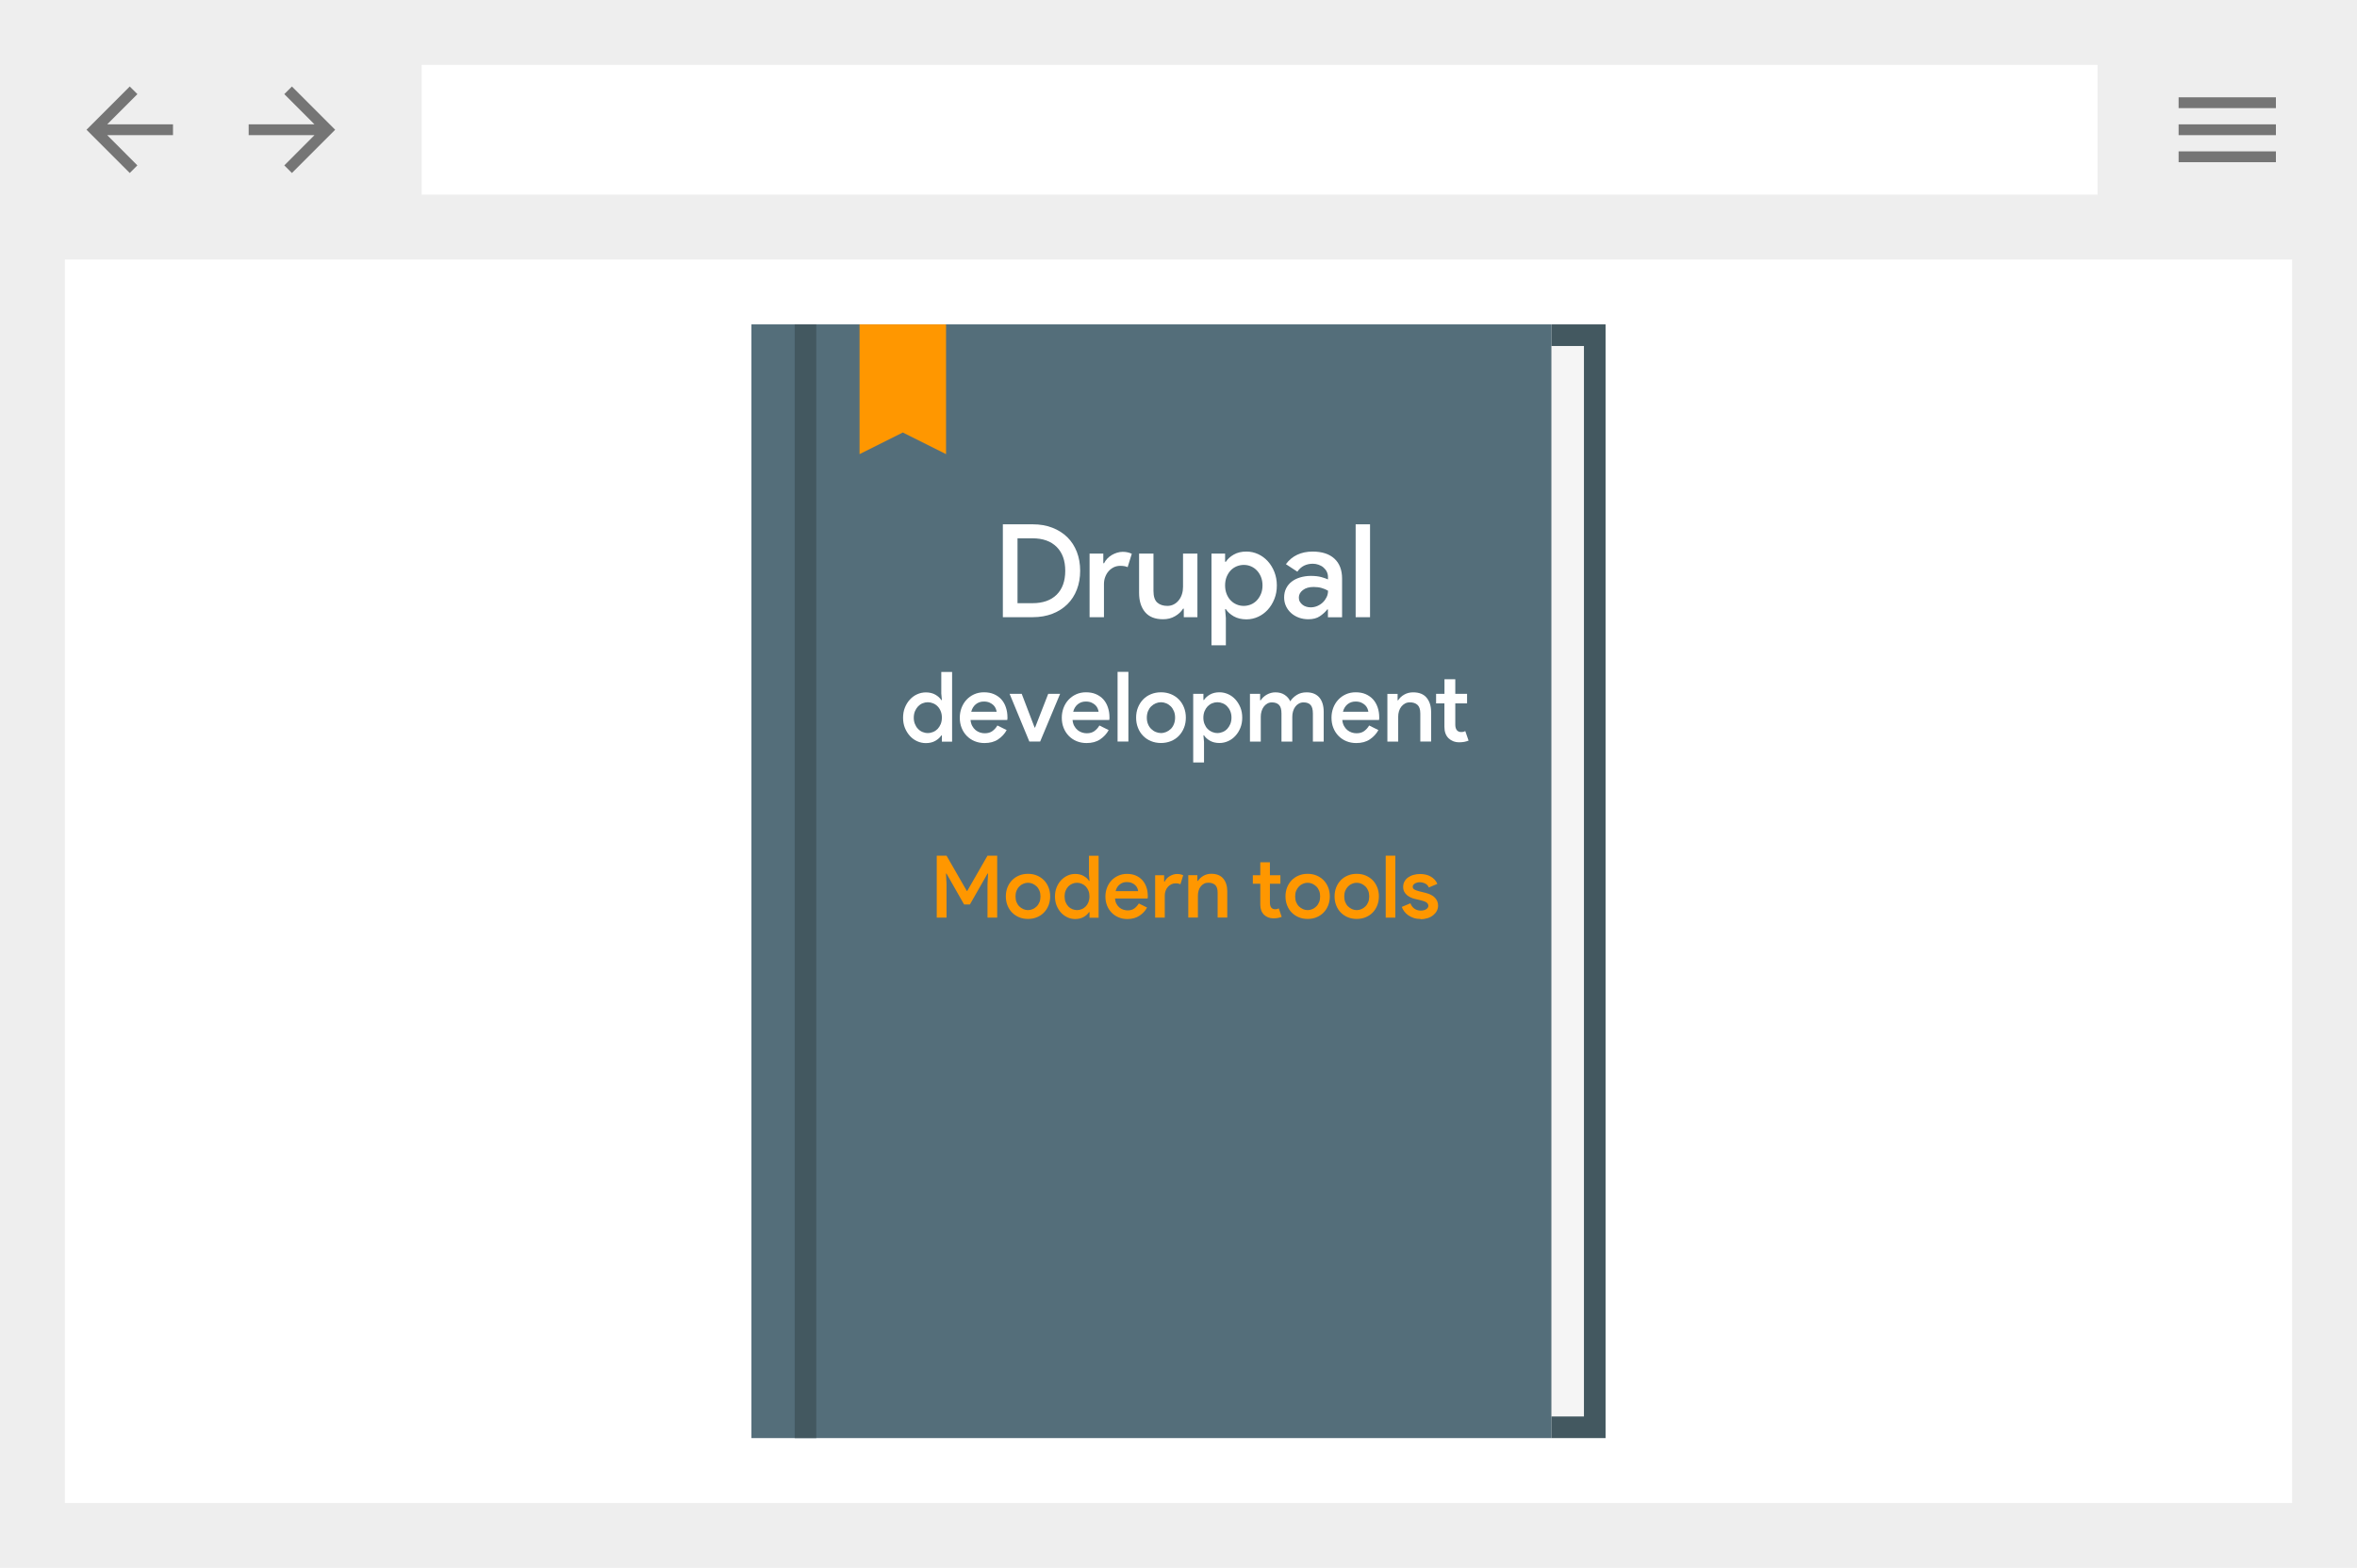<?xml version="1.0" encoding="UTF-8"?><svg id="a" xmlns="http://www.w3.org/2000/svg" width="436" height="290" viewBox="0 0 436 290"><rect width="436" height="290" style="fill:#eee;"/><rect x="12" y="48" width="412" height="230" style="fill:#fff;"/><rect x="78" y="12" width="310" height="24" style="fill:#fff;"/><path d="M32,23h-12.17l5.59-5.59-1.42-1.41-8,8,8,8,1.41-1.41-5.58-5.59h12.17v-2Z" style="fill:#757575;"/><path d="M54,16l-1.41,1.41,5.58,5.59h-12.17v2h12.17l-5.58,5.59,1.41,1.41,8-8-8-8Z" style="fill:#757575;"/><path d="M403,30h18v-2h-18v2ZM403,25h18v-2h-18v2ZM403,18v2h18v-2h-18Z" style="fill:#757575;"/><rect x="139" y="60" width="148" height="206" style="fill:#546e7a;"/><rect x="287" y="60" width="10" height="206" style="fill:#435860;"/><rect x="287" y="64" width="6" height="198" style="fill:#f5f5f5;"/><rect x="147" y="60" width="4" height="206" style="fill:#435860;"/><polygon points="175 84 167 80 159 84 159 60 175 60 175 84" style="fill:#ff9700;"/><path d="M174.23,136.03h-.11c-.24.38-.61.72-1.1,1-.49.28-1.08.42-1.76.42-.56,0-1.1-.12-1.61-.35-.51-.23-.96-.56-1.34-.98-.38-.42-.69-.92-.92-1.48-.23-.57-.34-1.2-.34-1.88s.11-1.31.34-1.88c.23-.57.53-1.06.92-1.48.38-.42.83-.75,1.34-.98.51-.23,1.05-.35,1.61-.35.68,0,1.27.14,1.76.42.49.28.86.62,1.1,1h.11l-.11-1.22v-3.98h2v12.89h-1.89v-1.13ZM171.63,135.59c.34,0,.66-.07.98-.2.32-.13.59-.32.83-.56.23-.24.42-.54.57-.89.14-.35.22-.75.22-1.2s-.07-.84-.22-1.2c-.14-.35-.33-.65-.57-.89-.23-.24-.51-.43-.83-.56-.32-.13-.65-.2-.98-.2s-.68.07-.99.2c-.31.13-.58.32-.82.57-.23.25-.42.54-.57.89-.14.35-.22.74-.22,1.19s.07.84.22,1.19c.14.35.33.65.57.89.23.25.51.44.82.57.31.13.64.2.99.2Z" style="fill:#fff;"/><path d="M186.21,135.05c-.37.68-.9,1.25-1.58,1.71-.68.46-1.52.68-2.52.68-.66,0-1.27-.12-1.83-.35s-1.04-.56-1.45-.98c-.41-.42-.73-.92-.95-1.48-.23-.57-.34-1.2-.34-1.88,0-.64.11-1.24.32-1.81.22-.57.52-1.07.91-1.49s.86-.77,1.41-1.02,1.16-.38,1.84-.38,1.29.11,1.83.34c.53.23.99.55,1.36.95.37.41.66.9.85,1.48.2.58.3,1.21.3,1.89v.16c-.01.06-.02.11-.02.16-.01.05-.02.1-.02.14h-6.79c.04.42.14.79.31,1.1.17.31.38.57.62.77.25.2.52.35.82.45.3.1.59.14.88.14.58,0,1.05-.14,1.42-.41.37-.28.68-.62.92-1.03l1.71.85ZM184.36,131.65c-.02-.18-.08-.38-.17-.6-.09-.22-.23-.43-.41-.61-.19-.19-.43-.34-.72-.48-.29-.13-.65-.2-1.07-.2-.58,0-1.07.17-1.49.51-.41.34-.69.8-.84,1.38h4.7Z" style="fill:#fff;"/><path d="M186.75,128.34h2.25l2.38,6.23h.09l2.43-6.23h2.2l-3.69,8.82h-2l-3.65-8.82Z" style="fill:#fff;"/><path d="M205.08,135.05c-.37.68-.9,1.25-1.58,1.71-.68.46-1.52.68-2.52.68-.66,0-1.27-.12-1.83-.35s-1.04-.56-1.45-.98c-.41-.42-.73-.92-.95-1.48-.23-.57-.34-1.2-.34-1.88,0-.64.11-1.24.32-1.81.22-.57.52-1.07.91-1.49s.86-.77,1.41-1.02,1.16-.38,1.84-.38,1.29.11,1.83.34c.53.23.99.55,1.36.95.37.41.66.9.85,1.48.2.58.3,1.21.3,1.89v.16c-.01.06-.02.11-.02.16-.01.05-.02.1-.02.14h-6.79c.04.42.14.79.31,1.1.17.31.38.57.62.77.25.2.52.35.82.45.3.1.59.14.88.14.58,0,1.05-.14,1.42-.41.37-.28.68-.62.92-1.03l1.71.85ZM203.22,131.65c-.02-.18-.08-.38-.17-.6-.09-.22-.23-.43-.41-.61-.19-.19-.43-.34-.72-.48-.29-.13-.65-.2-1.07-.2-.58,0-1.07.17-1.49.51-.41.34-.69.8-.84,1.38h4.7Z" style="fill:#fff;"/><path d="M206.73,137.16v-12.89h2v12.89h-2Z" style="fill:#fff;"/><path d="M214.76,128.05c.67,0,1.29.12,1.85.35.56.23,1.05.56,1.46.98.41.42.73.92.95,1.49.23.58.34,1.2.34,1.87s-.11,1.3-.34,1.87c-.23.58-.55,1.07-.95,1.49-.41.42-.89.75-1.46.98s-1.18.35-1.85.35-1.29-.12-1.85-.35-1.05-.56-1.46-.98c-.41-.42-.73-.92-.95-1.49-.23-.58-.34-1.2-.34-1.87s.11-1.3.34-1.87c.23-.58.55-1.07.95-1.49.41-.42.89-.75,1.46-.98.56-.23,1.18-.35,1.85-.35ZM214.76,135.59c.34,0,.66-.07.97-.2.31-.13.59-.32.84-.56.25-.24.44-.54.58-.89s.22-.75.22-1.2-.07-.84-.22-1.2-.34-.65-.58-.89c-.25-.24-.52-.43-.84-.56-.31-.13-.64-.2-.97-.2s-.66.07-.97.2c-.31.13-.59.32-.84.56-.25.24-.44.54-.59.89-.14.35-.22.75-.22,1.2s.07.84.22,1.2c.14.35.34.65.59.89.25.24.52.43.84.56.31.13.64.2.97.2Z" style="fill:#fff;"/><path d="M220.72,128.34h1.89v1.13h.11c.24-.38.61-.72,1.1-1,.49-.28,1.08-.42,1.76-.42.56,0,1.1.12,1.61.35.51.23.96.56,1.34.98.38.42.69.92.92,1.48.23.57.34,1.2.34,1.88s-.11,1.31-.34,1.88c-.23.57-.53,1.06-.92,1.48-.38.42-.83.75-1.34.98-.51.23-1.05.35-1.61.35-.68,0-1.27-.14-1.76-.42-.49-.28-.86-.62-1.1-1h-.11l.11,1.22v3.8h-2v-12.71ZM225.2,135.59c.34,0,.66-.07.98-.2.32-.13.59-.32.83-.57.23-.25.42-.54.57-.89.14-.35.22-.74.22-1.19s-.07-.84-.22-1.19c-.14-.35-.33-.64-.57-.89-.23-.25-.51-.44-.83-.57-.32-.13-.64-.2-.98-.2s-.68.07-.99.2c-.31.13-.58.32-.82.56-.23.24-.42.54-.57.89-.14.35-.22.75-.22,1.2s.07.84.22,1.2c.14.35.33.65.57.89.23.24.51.43.82.56.31.13.64.2.99.2Z" style="fill:#fff;"/><path d="M231.21,128.34h1.89v1.19h.11c.28-.43.66-.79,1.15-1.06s1.01-.41,1.57-.41c.66,0,1.23.15,1.7.46.47.31.82.71,1.04,1.2.3-.47.7-.86,1.21-1.18s1.11-.48,1.82-.48c.54,0,1.01.09,1.4.26.4.17.72.42.98.73.26.31.45.69.58,1.12.13.44.2.93.2,1.47v5.53h-2v-5.18c0-.77-.15-1.3-.44-1.61s-.72-.46-1.29-.46c-.32,0-.61.07-.87.22-.26.14-.48.34-.66.58-.18.25-.32.53-.41.85-.1.32-.14.67-.14,1.03v4.57h-2v-5.18c0-.77-.15-1.3-.46-1.61-.31-.31-.75-.46-1.32-.46-.31,0-.59.07-.85.22s-.47.34-.65.58c-.18.25-.32.53-.41.85-.1.32-.14.67-.14,1.03v4.57h-2v-8.82Z" style="fill:#fff;"/><path d="M254.97,135.05c-.37.68-.9,1.25-1.58,1.71-.68.46-1.52.68-2.52.68-.66,0-1.27-.12-1.83-.35-.56-.23-1.04-.56-1.45-.98-.41-.42-.73-.92-.95-1.48-.23-.57-.34-1.2-.34-1.88,0-.64.11-1.24.32-1.81.22-.57.52-1.07.91-1.49.39-.43.86-.77,1.41-1.02s1.16-.38,1.84-.38,1.29.11,1.83.34c.53.23.99.55,1.36.95.37.41.66.9.86,1.48s.3,1.21.3,1.89v.16c-.01.06-.02.11-.02.16-.01.05-.02.1-.02.14h-6.79c.04.42.14.79.31,1.1.17.31.38.57.62.77.25.2.52.35.82.45s.59.14.88.14c.58,0,1.05-.14,1.42-.41.37-.28.68-.62.92-1.03l1.71.85ZM253.12,131.65c-.02-.18-.08-.38-.17-.6s-.23-.43-.41-.61c-.19-.19-.43-.34-.72-.48-.29-.13-.65-.2-1.07-.2-.58,0-1.07.17-1.49.51-.41.34-.69.8-.84,1.38h4.7Z" style="fill:#fff;"/><path d="M258.52,129.53h.11c.26-.42.64-.77,1.12-1.05.49-.28,1.04-.42,1.65-.42,1.12,0,1.95.33,2.5,1s.83,1.55.83,2.65v5.45h-2v-5.18c0-.77-.18-1.3-.53-1.61s-.82-.46-1.39-.46c-.35,0-.65.07-.92.22-.26.14-.49.34-.68.58-.19.25-.34.53-.43.85-.1.32-.14.65-.14,1v4.61h-2v-8.82h1.89v1.19Z" style="fill:#fff;"/><path d="M267.2,130.1h-1.55v-1.76h1.55v-2.7h2v2.7h2.18v1.76h-2.18v3.92c0,.22.02.41.07.59.05.18.12.33.22.45.2.23.46.34.77.34.19,0,.34-.01.45-.04.11-.03.22-.07.34-.13l.61,1.76c-.25.1-.52.17-.79.23-.28.05-.59.08-.94.08-.42,0-.79-.07-1.12-.2-.32-.13-.61-.31-.85-.54-.52-.52-.77-1.22-.77-2.11v-4.36Z" style="fill:#fff;"/><path d="M185.51,96.98h5.52c1.36,0,2.58.21,3.66.64,1.08.42,2,1.01,2.76,1.76.76.75,1.34,1.66,1.75,2.71.41,1.06.61,2.22.61,3.48s-.2,2.42-.61,3.48c-.41,1.06-.99,1.96-1.75,2.71-.76.75-1.68,1.34-2.76,1.76-1.08.42-2.3.64-3.66.64h-5.52v-17.18ZM190.98,111.57c1.94,0,3.43-.53,4.49-1.58,1.06-1.06,1.58-2.53,1.58-4.42s-.53-3.34-1.58-4.4c-1.06-1.06-2.55-1.6-4.49-1.6h-2.76v12h2.76Z" style="fill:#fff;"/><path d="M201.57,102.4h2.52v1.78h.14c.14-.3.34-.59.59-.85.25-.26.53-.49.84-.67s.64-.33.98-.43c.34-.1.68-.16,1-.16.38,0,.71.03.98.1s.52.15.74.26l-.77,2.47c-.18-.08-.37-.14-.59-.18-.22-.04-.48-.06-.78-.06-.43,0-.83.09-1.19.26-.36.18-.68.42-.95.72-.27.3-.48.66-.64,1.08s-.23.86-.23,1.32v6.12h-2.66v-11.76Z" style="fill:#fff;"/><path d="M218.99,112.58h-.14c-.35.56-.85,1.03-1.5,1.4-.65.38-1.38.56-2.2.56-1.49,0-2.6-.44-3.34-1.33-.74-.89-1.1-2.07-1.1-3.54v-7.27h2.66v6.91c0,1.02.24,1.74.71,2.15.47.41,1.09.61,1.86.61.45,0,.85-.1,1.21-.29s.67-.45.92-.78c.26-.33.45-.7.58-1.13.13-.42.19-.87.19-1.33v-6.14h2.66v11.76h-2.52v-1.58Z" style="fill:#fff;"/><path d="M224.1,102.4h2.52v1.51h.14c.32-.51.81-.96,1.46-1.33.66-.38,1.44-.56,2.35-.56.75,0,1.47.16,2.15.47.68.31,1.28.75,1.79,1.31.51.56.92,1.22,1.22,1.98.3.76.46,1.6.46,2.51s-.15,1.75-.46,2.51c-.3.76-.71,1.42-1.22,1.98-.51.56-1.11,1-1.79,1.31-.68.31-1.4.47-2.15.47-.91,0-1.7-.19-2.35-.56-.66-.38-1.14-.82-1.46-1.33h-.14l.14,1.63v5.06h-2.66v-16.94ZM230.08,112.07c.45,0,.88-.09,1.31-.26.42-.18.79-.43,1.1-.76.31-.33.56-.72.76-1.19.19-.46.29-.99.29-1.58s-.1-1.12-.29-1.58c-.19-.46-.44-.86-.76-1.19-.31-.33-.68-.58-1.1-.76-.42-.18-.86-.26-1.31-.26s-.9.09-1.32.26c-.42.18-.78.42-1.09.74-.31.32-.56.72-.76,1.19-.19.47-.29,1-.29,1.6s.1,1.12.29,1.6c.19.47.44.87.76,1.19.31.32.68.57,1.09.74.42.18.86.26,1.32.26Z" style="fill:#fff;"/><path d="M245.66,112.72h-.14c-.35.46-.81.88-1.37,1.26-.56.38-1.27.56-2.14.56-.62,0-1.21-.1-1.75-.3s-1.02-.48-1.42-.84c-.4-.36-.72-.78-.95-1.27-.23-.49-.35-1.03-.35-1.62,0-.62.12-1.18.37-1.68.25-.5.59-.91,1.03-1.25s.96-.6,1.57-.78c.61-.18,1.26-.28,1.97-.28.78,0,1.44.08,1.97.23.53.15.93.29,1.2.42v-.46c0-.35-.08-.68-.23-.98-.15-.3-.36-.56-.62-.78-.26-.22-.56-.38-.9-.5s-.69-.18-1.06-.18c-.59,0-1.12.12-1.6.35s-.89.6-1.26,1.12l-2.11-1.39c.56-.77,1.26-1.35,2.09-1.74.83-.39,1.78-.59,2.83-.59,1.74,0,3.09.43,4.04,1.3.95.86,1.43,2.1,1.43,3.7v7.15h-2.62v-1.44ZM245.66,109.26c-.35-.21-.74-.38-1.18-.5-.43-.13-.93-.19-1.49-.19-.83,0-1.5.19-1.99.58-.5.38-.74.85-.74,1.39,0,.29.06.54.19.76.13.22.29.4.49.56.2.16.43.28.7.36.26.08.53.12.8.12.43,0,.84-.08,1.24-.25.39-.17.73-.39,1.02-.67.29-.28.52-.6.7-.97.18-.37.26-.76.26-1.18Z" style="fill:#fff;"/><path d="M250.77,114.16v-17.18h2.66v17.18h-2.66Z" style="fill:#fff;"/><path d="M173.28,158.27h1.81l3.74,6.51h.1l3.74-6.51h1.79v11.46h-1.79v-6.22l.1-1.92h-.1l-3.26,5.71h-1.07l-3.25-5.71h-.1l.1,1.92v6.22h-1.81v-11.46Z" style="fill:#ff9700;"/><path d="M190.16,161.63c.6,0,1.15.1,1.65.31s.93.5,1.3.87c.36.37.65.82.85,1.33s.3,1.07.3,1.66-.1,1.15-.3,1.66-.49.96-.85,1.33c-.36.37-.79.66-1.3.87s-1.05.31-1.65.31-1.15-.1-1.65-.31-.93-.5-1.3-.87c-.36-.37-.65-.82-.85-1.33s-.3-1.07-.3-1.66.1-1.15.3-1.66.49-.95.85-1.33c.36-.37.79-.66,1.3-.87s1.05-.31,1.65-.31ZM190.16,168.34c.3,0,.59-.06.86-.18.28-.12.52-.28.74-.5.22-.21.39-.48.52-.79s.19-.67.19-1.06-.06-.75-.19-1.06-.3-.58-.52-.79-.47-.38-.74-.5c-.28-.12-.57-.18-.86-.18s-.59.06-.86.18c-.28.12-.53.28-.74.5-.22.21-.39.48-.52.79s-.19.67-.19,1.06.06.75.19,1.06.3.58.52.79c.22.21.47.38.74.5.28.12.56.18.86.18Z" style="fill:#ff9700;"/><path d="M201.54,168.72h-.1c-.21.34-.54.64-.98.89-.44.25-.96.38-1.57.38-.5,0-.98-.1-1.43-.31-.45-.21-.85-.5-1.19-.87s-.61-.81-.82-1.32c-.2-.51-.3-1.06-.3-1.67s.1-1.17.3-1.67c.2-.51.47-.95.82-1.32.34-.37.74-.66,1.19-.87.45-.21.93-.31,1.43-.31.61,0,1.13.13,1.57.38.44.25.76.55.98.89h.1l-.1-1.09v-3.54h1.78v11.46h-1.68v-1.01ZM199.23,168.34c.3,0,.59-.06.87-.18s.53-.28.74-.5c.21-.21.38-.48.5-.79s.19-.67.19-1.06-.06-.75-.19-1.06-.3-.58-.5-.79-.45-.38-.74-.5c-.28-.12-.57-.18-.87-.18s-.6.06-.88.18c-.28.12-.52.29-.73.5-.21.22-.38.48-.5.79-.13.31-.19.66-.19,1.06s.06.75.19,1.06c.13.31.3.57.5.79s.45.39.73.5.57.18.88.18Z" style="fill:#ff9700;"/><path d="M212.19,167.86c-.33.61-.8,1.12-1.41,1.52s-1.35.61-2.24.61c-.59,0-1.13-.1-1.62-.31-.5-.21-.93-.5-1.29-.87-.36-.37-.65-.81-.85-1.32-.2-.51-.3-1.06-.3-1.67,0-.57.1-1.1.29-1.61.19-.51.46-.95.81-1.33.35-.38.77-.68,1.26-.9.49-.22,1.03-.34,1.63-.34s1.15.1,1.62.3c.47.2.88.49,1.21.85.33.36.58.8.76,1.31.18.51.26,1.07.26,1.68v.14c-.01.05-.02.1-.02.14-.01.04-.02.09-.02.13h-6.03c.03.37.12.7.27.98.15.28.33.51.55.69.22.18.46.32.73.4s.53.13.78.13c.51,0,.93-.12,1.26-.37.33-.25.6-.55.82-.91l1.52.75ZM210.54,164.83c-.02-.16-.07-.34-.15-.54-.08-.2-.2-.38-.37-.54-.17-.17-.38-.31-.64-.42-.26-.12-.58-.18-.95-.18-.51,0-.95.15-1.32.46-.37.3-.62.71-.74,1.22h4.18Z" style="fill:#ff9700;"/><path d="M213.66,161.89h1.68v1.18h.1c.1-.2.23-.39.39-.57.17-.18.35-.33.56-.45s.43-.22.66-.29.45-.1.66-.1c.26,0,.47.02.66.06.18.04.35.1.5.18l-.51,1.65c-.12-.05-.25-.09-.39-.12-.14-.03-.32-.04-.52-.04-.29,0-.55.06-.79.18-.24.12-.45.28-.63.48-.18.2-.32.44-.42.72-.1.28-.15.57-.15.88v4.08h-1.78v-7.84Z" style="fill:#ff9700;"/><path d="M221.5,162.94h.1c.24-.37.57-.69,1-.94.43-.25.92-.38,1.46-.38.99,0,1.73.3,2.22.89.49.59.74,1.38.74,2.36v4.85h-1.78v-4.61c0-.68-.16-1.16-.47-1.43-.32-.27-.73-.41-1.24-.41-.31,0-.58.06-.82.19s-.44.3-.61.52c-.17.22-.3.47-.38.75-.08.28-.13.58-.13.89v4.1h-1.78v-7.84h1.68v1.06Z" style="fill:#ff9700;"/><path d="M233.13,163.46h-1.38v-1.57h1.38v-2.4h1.78v2.4h1.94v1.57h-1.94v3.49c0,.19.02.37.06.53.04.16.11.29.19.4.18.2.41.3.69.3.17,0,.3-.01.4-.04.1-.03.2-.07.3-.12l.54,1.57c-.22.08-.46.15-.7.2-.25.05-.52.07-.83.07-.37,0-.7-.06-.99-.18s-.54-.28-.75-.48c-.46-.46-.69-1.08-.69-1.87v-3.87Z" style="fill:#ff9700;"/><path d="M241.89,161.63c.6,0,1.15.1,1.65.31.5.21.93.5,1.3.87.36.37.65.82.85,1.33.2.51.3,1.07.3,1.66s-.1,1.15-.3,1.66c-.2.51-.49.96-.85,1.33-.36.37-.79.66-1.3.87-.5.21-1.05.31-1.65.31s-1.15-.1-1.65-.31c-.5-.21-.93-.5-1.3-.87s-.65-.82-.85-1.33c-.2-.51-.3-1.07-.3-1.66s.1-1.15.3-1.66c.2-.51.49-.95.85-1.33.36-.37.79-.66,1.3-.87.5-.21,1.05-.31,1.65-.31ZM241.89,168.34c.3,0,.59-.06.86-.18.28-.12.52-.28.74-.5.22-.21.39-.48.52-.79s.19-.67.19-1.06-.06-.75-.19-1.06-.3-.58-.52-.79-.47-.38-.74-.5c-.28-.12-.57-.18-.86-.18s-.59.06-.86.18c-.28.12-.53.28-.74.5s-.39.48-.52.79-.19.67-.19,1.06.06.75.19,1.06.3.58.52.79c.22.21.47.38.74.5s.57.18.86.18Z" style="fill:#ff9700;"/><path d="M250.97,161.63c.6,0,1.15.1,1.65.31.5.21.93.5,1.3.87.36.37.65.82.85,1.33.2.51.3,1.07.3,1.66s-.1,1.15-.3,1.66c-.2.51-.49.96-.85,1.33-.36.37-.79.66-1.3.87-.5.21-1.05.31-1.65.31s-1.15-.1-1.65-.31c-.5-.21-.93-.5-1.3-.87s-.65-.82-.85-1.33c-.2-.51-.3-1.07-.3-1.66s.1-1.15.3-1.66c.2-.51.49-.95.85-1.33.36-.37.79-.66,1.3-.87.5-.21,1.05-.31,1.65-.31ZM250.97,168.34c.3,0,.59-.06.86-.18.28-.12.52-.28.74-.5.22-.21.39-.48.52-.79s.19-.67.19-1.06-.06-.75-.19-1.06-.3-.58-.52-.79-.47-.38-.74-.5c-.28-.12-.57-.18-.86-.18s-.59.06-.86.18c-.28.12-.53.28-.74.5s-.39.48-.52.79-.19.67-.19,1.06.06.75.19,1.06.3.58.52.79c.22.21.47.38.74.5s.57.18.86.18Z" style="fill:#ff9700;"/><path d="M256.33,169.73v-11.46h1.78v11.46h-1.78Z" style="fill:#ff9700;"/><path d="M262.8,169.98c-.48,0-.91-.06-1.3-.19-.38-.13-.72-.3-1.01-.5s-.53-.45-.73-.71-.35-.54-.46-.83l1.6-.67c.18.46.44.8.78,1.02s.71.33,1.1.33c.45,0,.8-.09,1.06-.27.26-.18.38-.38.38-.61s-.1-.42-.29-.58c-.19-.17-.55-.31-1.09-.44l-1.12-.27c-.25-.05-.49-.14-.74-.25-.25-.11-.48-.26-.7-.43-.21-.18-.39-.39-.52-.64-.13-.25-.2-.55-.2-.89,0-.38.08-.73.25-1.02.17-.3.39-.55.68-.75.29-.2.62-.36,1-.46.38-.11.78-.16,1.21-.16.35,0,.69.04,1.02.11s.63.19.9.34.53.34.74.57c.22.23.39.5.52.81l-1.57.66c-.15-.34-.38-.59-.7-.74-.32-.15-.65-.23-.98-.23-.15,0-.3.02-.46.06-.15.04-.29.09-.42.16-.12.07-.22.16-.3.26s-.12.22-.12.35c0,.21.09.38.28.5s.47.23.86.33l1.2.3c.81.2,1.41.51,1.78.92.38.41.57.89.57,1.45,0,.34-.08.66-.23.96s-.38.57-.66.8c-.29.24-.63.42-1.03.55-.4.13-.84.2-1.32.2Z" style="fill:#ff9700;"/></svg>